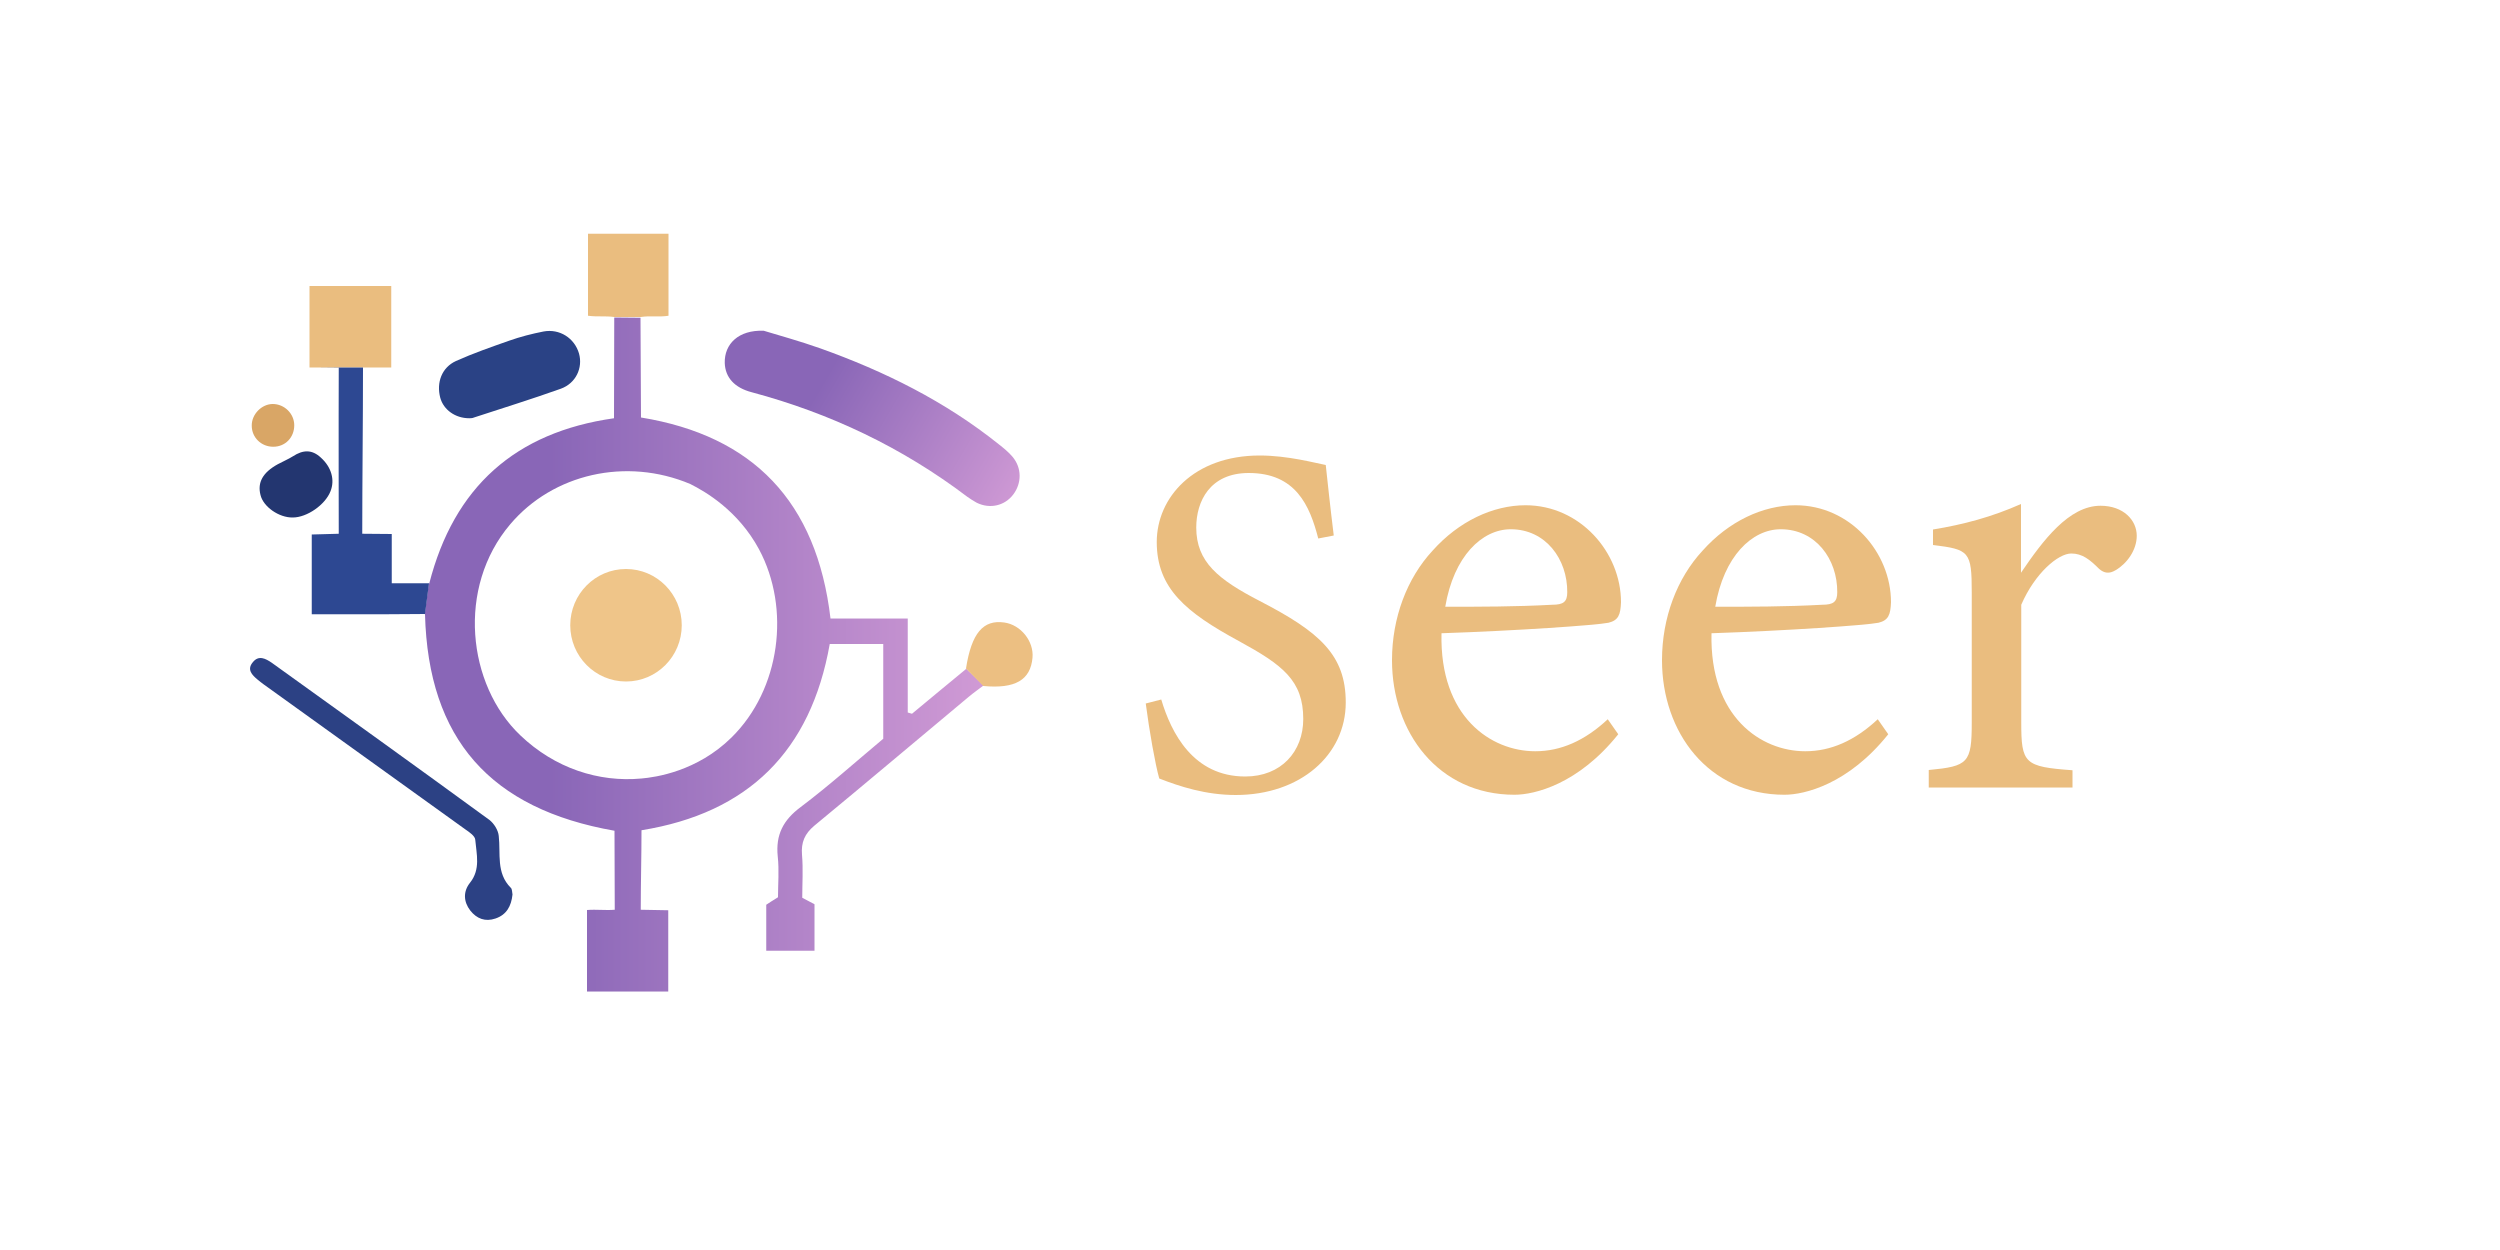 <?xml version="1.0" encoding="utf-8"?>
<!-- Generator: Adobe Illustrator 28.2.0, SVG Export Plug-In . SVG Version: 6.00 Build 0)  -->
<svg version="1.1" id="Layer_1" xmlns="http://www.w3.org/2000/svg" xmlns:xlink="http://www.w3.org/1999/xlink" x="0px" y="0px"
	 viewBox="0 0 1000 500" style="enable-background:new 0 0 1000 500;" xml:space="preserve">
<style type="text/css">
	.st0{fill:url(#SVGID_1_);}
	.st1{fill:#EABD7F;}
	.st2{fill:#2D4892;}
	.st3{fill:#ECBF82;}
	.st4{fill:url(#SVGID_00000175313207569890120140000008856848279637100216_);}
	.st5{fill:#2C4184;}
	.st6{fill:#2A4285;}
	.st7{fill:#233670;}
	.st8{fill:#D9A666;}
	.st9{fill:#EFC589;}
	.st10{fill:none;}
</style>
<linearGradient id="SVGID_1_" gradientUnits="userSpaceOnUse" x1="169.916" y1="551.691" x2="393.189" y2="551.691" gradientTransform="matrix(1 0 0 1 0 -290)">
	<stop  offset="0.225" style="stop-color:#8966B7"/>
	<stop  offset="1" style="stop-color:#D09AD5"/>
</linearGradient>
<path class="st0" d="M386.4,267.4c0,0.1-0.1,0.2-0.1,0.3c-6.9,5.7-14.2,11.7-21.5,17.8c-0.6-0.2-1.2-0.3-1.7-0.5v-37.6h-30.9
	c-5.5-46.8-31-73.1-75.8-80.4c0-13.1-0.2-26.9-0.2-39.9l-10.5-0.1l0,0c0,13.2-0.1,27.1-0.1,40.3c-39.5,5.6-64,27.5-73.9,66.1h-0.2
	l-1.6,12.3h0.1c1.3,50,26.2,77.9,75.8,86.6c0,10,0.1,21,0.1,31.6c-3.9,0.3-7.2-0.2-11.1,0.1v32.6h32.5v-32.5l-11-0.2
	c0-10.4,0.3-21.6,0.3-31.8c42.7-6.9,67.7-31.6,75.3-74.5h21.4v37.9c-10.9,9.1-21.6,18.7-33,27.3c-7,5.2-10.1,11.1-9.2,19.8
	c0.6,5.5,0.1,11.1,0.1,16.3c-2.2,1.4-3.6,2.2-4.7,3v18.4h19.3v-18.6c-1.7-0.9-2.9-1.5-4.9-2.6c0-5.6,0.4-11.5-0.1-17.2
	c-0.4-5,1.1-8.4,4.9-11.6c20.6-17,41.2-34.4,61.7-51.5c2-1.7,4.2-3.2,6-4.6l0,0L386.4,267.4z M292.6,295
	c-13.8,13.6-30.4,15.9-36,16.4c-17.1,1.6-34.7-4.1-48.5-17.3c-21.2-20.2-25.5-59.1-4-84.4c17.1-20.2,46.4-26.9,72-16.1
	c6.2,3.1,19.2,10.7,27.5,26.1C316.3,243.4,312.2,275.7,292.6,295z"/>
<path class="st1" d="M156.5,114.4v32.6h-10.2h-1.2l0,0h-19.4h-1.9v-32.6H156.5L156.5,114.4z"/>
<path class="st2" d="M171.6,233.3l-1.6,12.3c-15.3,0.1,0.1,0-15.4,0.1c-9.6,0-19.3,0-29.9,0v-31.9l10.8-0.3c0,0-0.1-45,0-66.4
	l-9.7-0.1h19.4c0,21.4-0.3,44.9-0.3,66.5l11.8,0.1v19.7L171.6,233.3L171.6,233.3z"/>
<path class="st3" d="M413,263.1c-0.8,8.9-6.9,12.5-19.7,11.3l-6.9-7c2.2-14.2,6.9-19.6,15.3-18.4C408.3,249.9,413.6,256.5,413,263.1
	z"/>
<path class="st1" d="M267.4,93.5v32.8c-3.7,0.6-7.2-0.1-11.1,0.5h-10.6c-3.6-0.5-6.8,0-10.5-0.5V93.5H267.4z"/>
<linearGradient id="SVGID_00000053535551713787604800000014252504571955021990_" gradientUnits="userSpaceOnUse" x1="305.55" y1="430.468" x2="407.634" y2="490.214" gradientTransform="matrix(1 0 0 1 0 -290)">
	<stop  offset="0.225" style="stop-color:#8966B7"/>
	<stop  offset="1" style="stop-color:#D09AD5"/>
</linearGradient>
<path style="fill:url(#SVGID_00000053535551713787604800000014252504571955021990_);" d="M305.5,132.3c5.9,1.8,14.3,4.1,22.5,7
	c25.8,9.2,50,21.2,71.5,38.4c1.9,1.5,3.9,3.1,5.5,5c3.8,4.5,3.7,10.6,0.3,15.1c-3.4,4.5-9.3,5.9-14.6,3.3c-1.3-0.7-2.5-1.5-3.8-2.4
	c-26-19.7-54.8-33.4-86.2-41.8c-6.9-1.8-10.6-5.9-10.8-11.7C289.7,137.6,295.4,131.9,305.5,132.3z"/>
<path class="st5" d="M205,357.8c-0.5,4.7-2.4,8.1-6.8,9.6c-4.1,1.4-7.5,0.1-10.1-3.2c-2.7-3.5-2.9-7.6-0.1-11.1
	c4.3-5.4,2.6-11.4,2.1-17.2c-0.1-1.5-2.3-3-3.9-4.1c-26.9-19.4-53.9-38.7-80.8-58.1c-0.8-0.6-1.6-1.2-2.3-1.8
	c-2.3-1.9-4.5-4.1-1.9-7.1c2.3-2.8,5-1.4,7.5,0.3c29.1,20.9,58.2,41.8,87.1,62.9c1.8,1.4,3.5,4.1,3.7,6.4c0.8,7.1-1.1,14.8,4.8,20.7
	C204.9,355.6,204.8,356.9,205,357.8z"/>
<path class="st6" d="M187.7,167.3c-5.6,0-10.3-3.4-11.6-8.2c-1.6-6.1,0.6-12.1,6.3-14.7c6.9-3.1,14.1-5.6,21.2-8.1
	c4.5-1.6,9.2-2.8,13.8-3.7c6.4-1.2,12.4,2.6,14.2,8.8c1.6,5.7-1.2,11.9-7.3,14.1c-11.5,4.1-23.1,7.7-34.7,11.5
	C189,167.3,188.1,167.3,187.7,167.3z"/>
<path class="st7" d="M117.1,207c-5.5,0.1-11.8-4.3-12.9-9c-1.3-5,0.9-9,6.9-12.3c2-1.1,4.2-2,6.1-3.2c4-2.6,7.6-2.8,11.2,0.6
	c4.2,3.8,5.6,8.9,3.8,13.4C130.1,201.9,122.8,207,117.1,207z"/>
<path class="st8" d="M117.7,170.1c0,4.9-3.6,8.6-8.4,8.6c-4.8,0-8.6-3.7-8.6-8.4c-0.1-4.6,4-8.7,8.4-8.7
	C113.8,161.6,117.7,165.5,117.7,170.1z"/>
<path d="M290.7,207.6"/>
<ellipse class="st9" cx="250.4" cy="250.1" rx="22.3" ry="22.5"/>
<line class="st10" x1="397.1" y1="278.2" x2="393.3" y2="274.4"/>
<line class="st10" x1="386.4" y1="267.4" x2="381.7" y2="262.6"/>
<line class="st10" x1="172.6" y1="225.5" x2="171.6" y2="233.3"/>
<line class="st10" x1="170" y1="245.5" x2="169.3" y2="250.4"/>
<line class="st10" x1="157.6" y1="147" x2="156.5" y2="147"/>
<line class="st10" x1="146.3" y1="147" x2="145.2" y2="147"/>
<g>
	<g>
		<g>
			<path class="st1" d="M527.3,215.4c-3.4-13.2-9-26.2-27.8-26.2c-15.6,0-21,11.4-21,21.8c0,13.8,8.8,20.8,25.4,29.4
				c24,12.4,34.4,21.6,34.4,40.6c0,21-18.2,37-44,37c-12,0-22.4-3.4-30.6-6.6c-1.6-5.6-4-19.2-5.4-30l6.2-1.6
				c4,13.4,12.8,30.8,33.6,30.8c14.4,0,23.2-10,23.2-23c0-15.4-8.2-21.6-25.8-31.2c-21-11.4-32.8-21-32.8-39.6
				c0-17.8,14.8-34.6,41.2-34.6c11.2,0,22.2,3,26.4,3.8c0.8,7.2,1.6,15.2,3.2,28.2L527.3,215.4z"/>
			<path class="st1" d="M647.3,293.7c-16,20-33.5,24.2-41.5,24.2c-30.5,0-49-25-49-53.8c0-17,6-32.8,16.2-43.8
				c10.5-11.8,24.2-18.2,37.2-18.2c21.8,0,38.2,18.8,38.2,38.8c-0.2,5-1,7.2-5,8.2c-5,1-37,3.2-66.8,4.2
				c-0.8,33.5,19.8,47.2,37.5,47.2c10.2,0,19.8-4.2,29-12.8L647.3,293.7z M604.3,211.7c-11.5,0-22.8,10.8-26.2,31
				c14,0,28,0,42.8-0.8c4.5,0,6-1.2,6-5C627,223.7,618.3,211.7,604.3,211.7z"/>
			<path class="st1" d="M755.3,293.7c-16,20-33.5,24.2-41.5,24.2c-30.5,0-49-25-49-53.8c0-17,6-32.8,16.2-43.8
				c10.5-11.8,24.2-18.2,37.2-18.2c21.8,0,38.2,18.8,38.2,38.8c-0.2,5-1,7.2-5,8.2c-5,1-37,3.2-66.8,4.2
				c-0.8,33.5,19.8,47.2,37.5,47.2c10.2,0,19.8-4.2,29-12.8L755.3,293.7z M712.3,211.7c-11.5,0-22.8,10.8-26.2,31
				c14,0,28,0,42.8-0.8c4.5,0,6-1.2,6-5C735,223.7,726.3,211.7,712.3,211.7z"/>
			<path class="st1" d="M829,315h-57.5v-7c15.8-1.5,17.2-2.8,17.2-19v-52c0-16.5-1-17.2-15.5-19v-6.2c12.2-2,23.5-5,35.2-10.2
				c0,8.2,0,19.2,0,27.5c8.8-13,19.2-26.8,31.8-26.8c9.2,0,14.5,5.8,14.5,12c0,5.8-4,11.2-8.5,13.8c-2.5,1.5-4.5,1.2-6.5-0.5
				c-3.8-3.8-6.8-6.2-11.2-6.2c-5.2,0-14.5,7.8-20,20.5v47c0,16.5,1.2,17.8,20.5,19.2V315z"/>
		</g>
	</g>
</g>
</svg>
